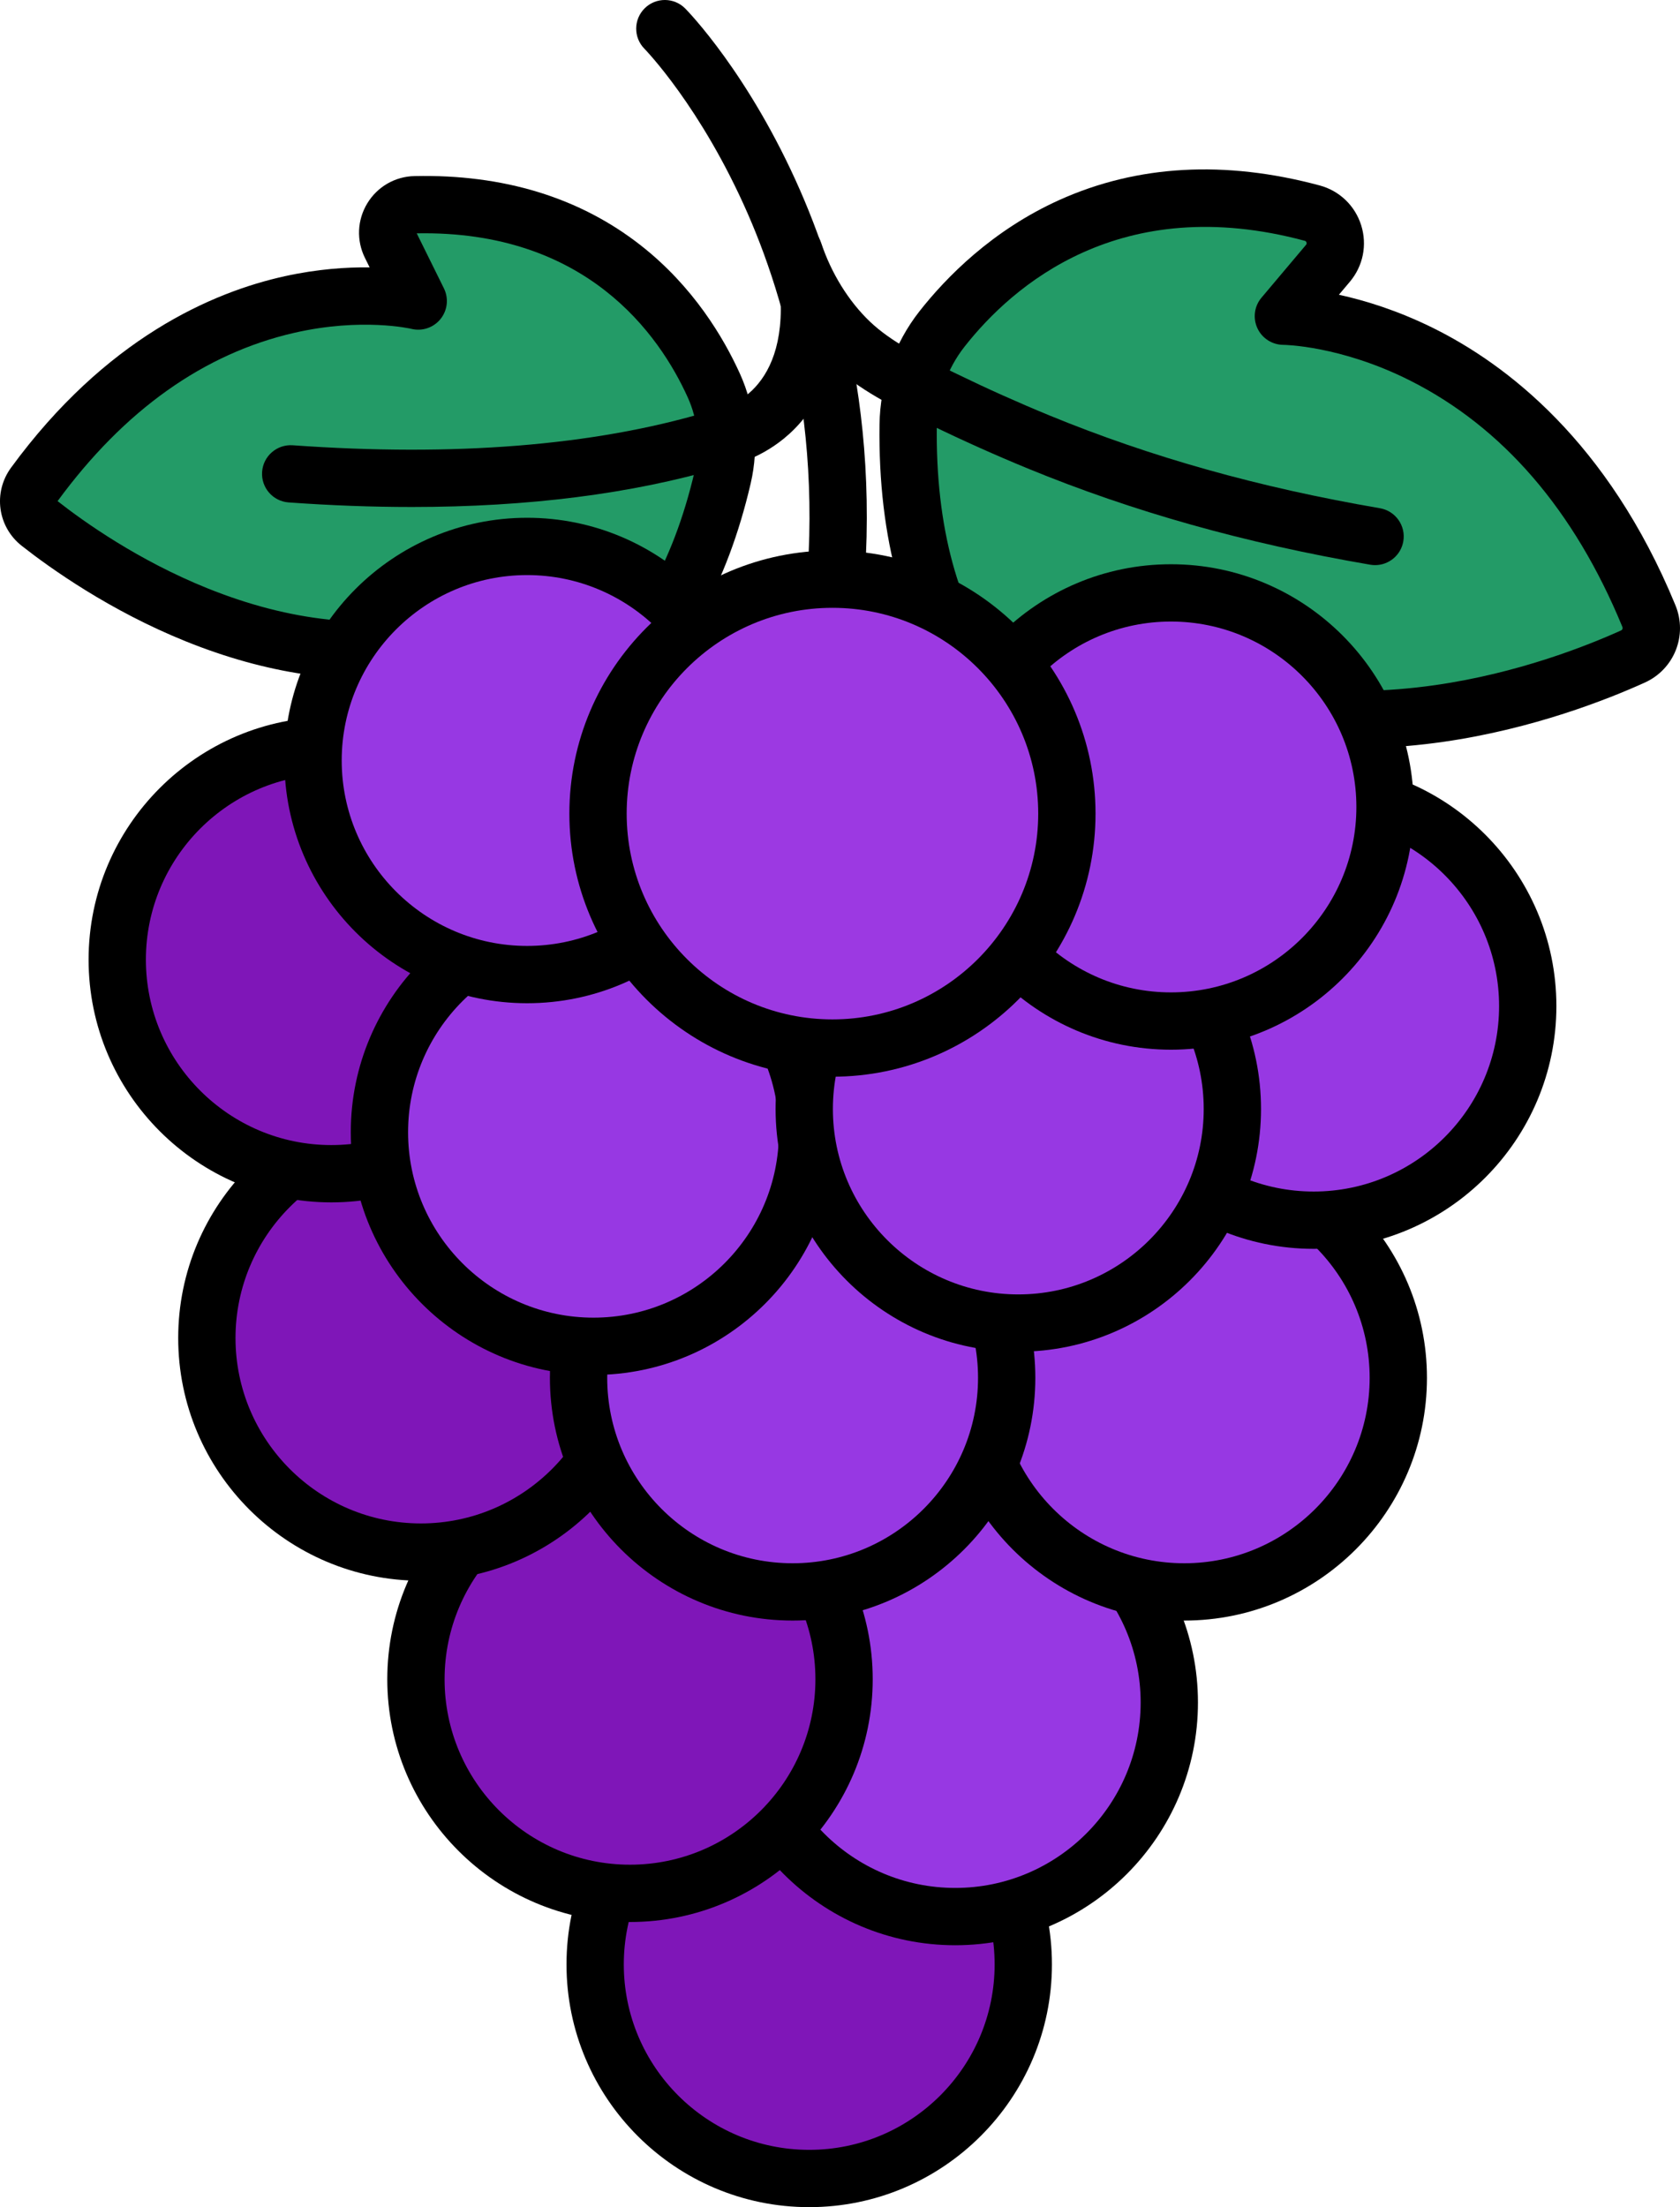 <svg id="_x35__x5F_Line_x5F_Color_x5F_Expand" viewBox="0 0 586.354 770.29" xmlns="http://www.w3.org/2000/svg"><circle cx="282.432" cy="685.578" fill="#7f16b8" r="74.712"/><path d="m282.432 770.29c-46.71 0-84.712-38.001-84.712-84.712s38.002-84.712 84.712-84.712c46.711 0 84.713 38.002 84.713 84.712s-38.002 84.712-84.713 84.712zm0-149.425c-35.683 0-64.712 29.03-64.712 64.712s29.029 64.712 64.712 64.712 64.713-29.03 64.713-64.712-29.03-64.712-64.713-64.712z"/><path d="m286.497 250.51c-.646 0-1.3-.063-1.957-.193-5.417-1.075-8.938-6.337-7.862-11.755 14.454-72.848-.567-129.41-15.715-164.031-16.299-37.256-35.842-57.311-36.038-57.509-3.878-3.932-3.834-10.264.098-14.142 3.932-3.877 10.263-3.836 14.143.098.904.917 22.354 22.924 40.121 63.537 16.295 37.245 32.473 98.002 17.009 175.939-.945 4.761-5.124 8.056-9.799 8.056z"/><path d="m328.789 114.796c18.049-22.963 59.063-59.261 129.203-40.418 7.683 2.064 10.616 11.424 5.489 17.507l-15.564 18.467s84.373-.325 127.592 104.674c2.239 5.44-.219 11.665-5.578 14.091-25.64 11.605-99.807 39.297-165.028 6.457l-4.79 29.55c-1.112 6.86-8.305 10.972-14.745 8.361-23.126-9.375-69.534-38.952-68.404-125.142.16-12.191 4.291-23.962 11.825-33.547z" fill="#239b67"/><path d="m389.413 284.281c-2.636 0-5.28-.507-7.802-1.529-13.089-5.307-31.968-16.046-47.571-37.074-18.487-24.913-27.597-57.706-27.075-97.467.188-14.317 5.146-28.378 13.962-39.595 9.341-11.883 25.393-28.264 48.821-38.824 27.189-12.253 57.751-13.962 90.839-5.073 6.928 1.861 12.346 7.061 14.494 13.908 2.149 6.85.671 14.215-3.953 19.702l-3.824 4.537c8.909 1.942 20.241 5.383 32.619 11.477 25.722 12.662 61.319 39.749 84.834 96.877 4.312 10.476-.389 22.339-10.702 27.007-12.82 5.803-39.013 16.206-70.381 20.684-33.424 4.771-63.959 1.776-90.98-8.899l-2.709 16.712c-1.022 6.312-4.808 11.733-10.384 14.871-3.172 1.784-6.673 2.686-10.188 2.686zm-52.762-163.306c-6.117 7.783-9.558 17.549-9.688 27.499-.462 35.279 7.322 63.974 23.138 85.287 12.84 17.302 28.309 26.113 39.024 30.457.102.041.335.135.668-.052.38-.214.432-.535.449-.64l4.79-29.552c.51-3.145 2.488-5.859 5.326-7.307 2.837-1.449 6.195-1.458 9.042-.024 26.209 13.196 56.972 17.391 91.447 12.47 28.912-4.127 53.11-13.742 64.961-19.105.442-.201.643-.716.454-1.174-16.799-40.812-41.775-69.773-74.236-86.081-24.242-12.178-43.914-12.399-44.11-12.4-3.883-.016-7.426-2.278-9.056-5.802s-1.092-7.673 1.41-10.642l15.564-18.467c.092-.109.308-.365.163-.825-.144-.458-.464-.543-.601-.58-64.445-17.317-102.059 15.711-118.745 36.938z"/><path d="m479.94 197.226c-.561 0-1.129-.047-1.701-.145-43.676-7.486-82.787-18.478-119.57-33.601-11.284-4.64-22.562-9.694-33.519-15.023l-1.927-.935c-11.064-5.365-23.605-11.445-33.462-20.864-9.728-9.295-17.597-21.949-22.157-35.63-1.746-5.24 1.086-10.903 6.325-12.649 5.241-1.747 10.901 1.085 12.649 6.325 3.548 10.646 9.585 20.41 16.999 27.495 7.589 7.251 18.154 12.374 28.371 17.328l1.947.945c10.584 5.147 21.478 10.03 32.378 14.512 35.406 14.557 73.136 25.15 115.344 32.385 5.443.933 9.1 6.103 8.167 11.546-.834 4.871-5.063 8.311-9.844 8.311z"/><path d="m249.146 134.558c-10.84-23.954-38.886-64.503-104.25-63.113-7.16.152-11.736 7.704-8.563 14.123l9.634 19.49s-73.684-18.427-134.041 64.063c-3.127 4.274-2.317 10.244 1.846 13.517 19.917 15.657 78.795 55.812 142.869 41.13l-2.167 26.861c-.503 6.236 4.9 11.377 11.091 10.479 22.231-3.223 69.158-19.097 86.704-94.683 2.482-10.69 1.401-21.868-3.123-31.867z" fill="#239b67"/><path d="m164.146 271.212c-4.968 0-9.751-1.876-13.447-5.345-4.423-4.151-6.68-9.998-6.192-16.041l1.126-13.961c-25.72 3.26-52.811-.763-80.721-12.008-26.573-10.707-47.319-25.495-57.32-33.357-8.437-6.632-10.077-18.616-3.736-27.283 33.023-45.134 70.203-61.253 95.579-66.828 11.416-2.509 21.54-3.176 29.574-3.07l-1.64-3.319c-3.015-6.098-2.707-13.212.822-19.031 3.528-5.817 9.694-9.376 16.493-9.521 31.055-.665 57.632 7.474 78.951 24.179 18.368 14.393 28.966 32.312 34.621 44.809 5.385 11.899 6.718 25.483 3.754 38.251-8.145 35.087-23.271 61.977-44.961 79.921-18.341 15.173-37.34 20.555-50.049 22.397-.954.138-1.907.207-2.854.207zm-7.505-57.444c2.378 0 4.706.849 6.541 2.436 2.41 2.084 3.683 5.192 3.427 8.368l-2.146 26.591c22.55-3.366 62.324-19.188 78.064-86.999 1.977-8.513 1.091-17.563-2.492-25.483-9.901-21.877-35.389-58.358-94.589-57.245l9.485 19.191c1.727 3.494 1.267 7.672-1.179 10.707s-6.431 4.374-10.212 3.426c-.128-.03-17.228-4.017-40.831 1.392-31.555 7.231-59.348 26.992-82.614 58.739 9.219 7.232 28.146 20.688 52.289 30.415 28.883 11.637 56.479 14.569 82.022 8.716.742-.171 1.491-.254 2.235-.254z"/><path d="m143.74 176.939c-13.818 0-28.155-.53-42.998-1.592-5.509-.395-9.655-5.18-9.261-10.688s5.18-9.641 10.688-9.261c56.418 4.038 104.978.15 144.338-11.55.63-.187 1.067-.291 1.712-.351 3.065-.424 26.99-4.944 24.052-41.97-.437-5.505 3.672-10.323 9.178-10.76 5.503-.444 10.322 3.673 10.76 9.178 2.337 29.453-8.85 45.151-18.645 53.135-9.211 7.506-18.796 9.619-22.059 10.146-31.006 9.125-67.125 13.713-107.765 13.713z"/><circle cx="333.399" cy="594.169" fill="#9738e3" r="74.712"/><path d="m333.399 678.882c-46.71 0-84.712-38.002-84.712-84.712s38.002-84.712 84.712-84.712 84.712 38.002 84.712 84.712-38.002 84.712-84.712 84.712zm0-149.425c-35.683 0-64.712 29.03-64.712 64.712s29.029 64.712 64.712 64.712 64.712-29.03 64.712-64.712-29.03-64.712-64.712-64.712z"/><circle cx="219.882" cy="586.061" fill="#7f16b8" r="74.712"/><path d="m219.882 670.774c-46.71 0-84.712-38.002-84.712-84.712s38.002-84.712 84.712-84.712c46.711 0 84.713 38.002 84.713 84.712s-38.002 84.712-84.713 84.712zm0-149.425c-35.683 0-64.712 29.03-64.712 64.712s29.029 64.712 64.712 64.712 64.713-29.03 64.713-64.712-29.03-64.712-64.713-64.712z"/><circle cx="146.908" cy="466.961" fill="#7f16b8" r="74.712"/><path d="m146.908 551.674c-46.71 0-84.712-38.002-84.712-84.712s38.002-84.712 84.712-84.712 84.712 38.002 84.712 84.712-38.002 84.712-84.712 84.712zm0-149.425c-35.683 0-64.712 29.03-64.712 64.712s29.029 64.712 64.712 64.712 64.712-29.03 64.712-64.712-29.03-64.712-64.712-64.712z"/><circle cx="413.324" cy="480.861" fill="#9738e3" r="74.712"/><path d="m413.324 565.574c-46.71 0-84.712-38.002-84.712-84.712s38.002-84.712 84.712-84.712 84.712 38.002 84.712 84.712-38.002 84.712-84.712 84.712zm0-149.425c-35.683 0-64.712 29.03-64.712 64.712s29.029 64.712 64.712 64.712 64.712-29.03 64.712-64.712-29.03-64.712-64.712-64.712z"/><circle cx="276.641" cy="480.861" fill="#9738e3" r="74.712"/><path d="m276.641 565.574c-46.711 0-84.713-38.002-84.713-84.712s38.002-84.712 84.713-84.712c46.71 0 84.712 38.002 84.712 84.712s-38.002 84.712-84.712 84.712zm0-149.425c-35.683 0-64.713 29.03-64.713 64.712s29.03 64.712 64.713 64.712 64.712-29.03 64.712-64.712-29.029-64.712-64.712-64.712z"/><circle cx="115.633" cy="334.912" fill="#7f16b8" r="74.712"/><path d="m115.632 419.624c-46.71 0-84.712-38.002-84.712-84.712s38.002-84.712 84.712-84.712c46.711 0 84.713 38.002 84.713 84.712s-38.002 84.712-84.713 84.712zm0-149.425c-35.683 0-64.712 29.03-64.712 64.712s29.029 64.712 64.712 64.712 64.713-29.03 64.713-64.712-29.03-64.712-64.713-64.712z"/><circle cx="458.499" cy="351.128" fill="#9738e3" r="74.712"/><path d="m458.498 435.841c-46.71 0-84.712-38.001-84.712-84.712s38.002-84.712 84.712-84.712c46.711 0 84.713 38.002 84.713 84.712s-38.002 84.712-84.713 84.712zm0-149.425c-35.683 0-64.712 29.03-64.712 64.712s29.029 64.712 64.712 64.712 64.713-29.03 64.713-64.712-29.03-64.712-64.713-64.712z"/><circle cx="207.141" cy="395.145" fill="#9738e3" r="74.712"/><path d="m207.141 479.857c-46.711 0-84.713-38.001-84.713-84.712s38.002-84.712 84.713-84.712c46.71 0 84.712 38.002 84.712 84.712s-38.002 84.712-84.712 84.712zm0-149.424c-35.683 0-64.713 29.03-64.713 64.712s29.03 64.712 64.713 64.712 64.712-29.03 64.712-64.712-29.029-64.712-64.712-64.712z"/><circle cx="355.407" cy="387.037" fill="#9738e3" r="74.712"/><path d="m355.408 471.749c-46.711 0-84.713-38.002-84.713-84.712s38.002-84.712 84.713-84.712c46.71 0 84.712 38.002 84.712 84.712s-38.002 84.712-84.712 84.712zm0-149.425c-35.683 0-64.713 29.03-64.713 64.712s29.03 64.712 64.713 64.712 64.712-29.03 64.712-64.712-29.03-64.712-64.712-64.712z"/><circle cx="408.69" cy="281.629" fill="#9738e3" r="74.712"/><path d="m408.691 366.341c-46.711 0-84.713-38.002-84.713-84.712s38.002-84.712 84.713-84.712c46.71 0 84.712 38.002 84.712 84.712s-38.002 84.712-84.712 84.712zm0-149.425c-35.683 0-64.713 29.03-64.713 64.712s29.03 64.712 64.713 64.712 64.712-29.03 64.712-64.712-29.03-64.712-64.712-64.712z"/><circle cx="183.974" cy="265.412" fill="#9738e3" r="74.712"/><path d="m183.974 350.124c-46.71 0-84.712-38.002-84.712-84.712s38.002-84.712 84.712-84.712c46.711 0 84.713 38.002 84.713 84.712s-38.002 84.712-84.713 84.712zm0-149.425c-35.683 0-64.712 29.03-64.712 64.712s29.029 64.712 64.712 64.712 64.713-29.03 64.713-64.712-29.03-64.712-64.713-64.712z"/><circle cx="290.541" cy="283.945" fill="#9c39e2" r="81.819"/><path d="m290.54 375.765c-50.629 0-91.819-41.19-91.819-91.82s41.19-91.819 91.819-91.819 91.819 41.19 91.819 91.819-41.19 91.82-91.819 91.82zm0-163.639c-39.602 0-71.819 32.218-71.819 71.819s32.218 71.82 71.819 71.82 71.819-32.218 71.819-71.82-32.217-71.819-71.819-71.819z"/><g/><g/><g/><g/><g/><g/><g/><g/><g/><g/><g/><g/><g/><g/><g/></svg>